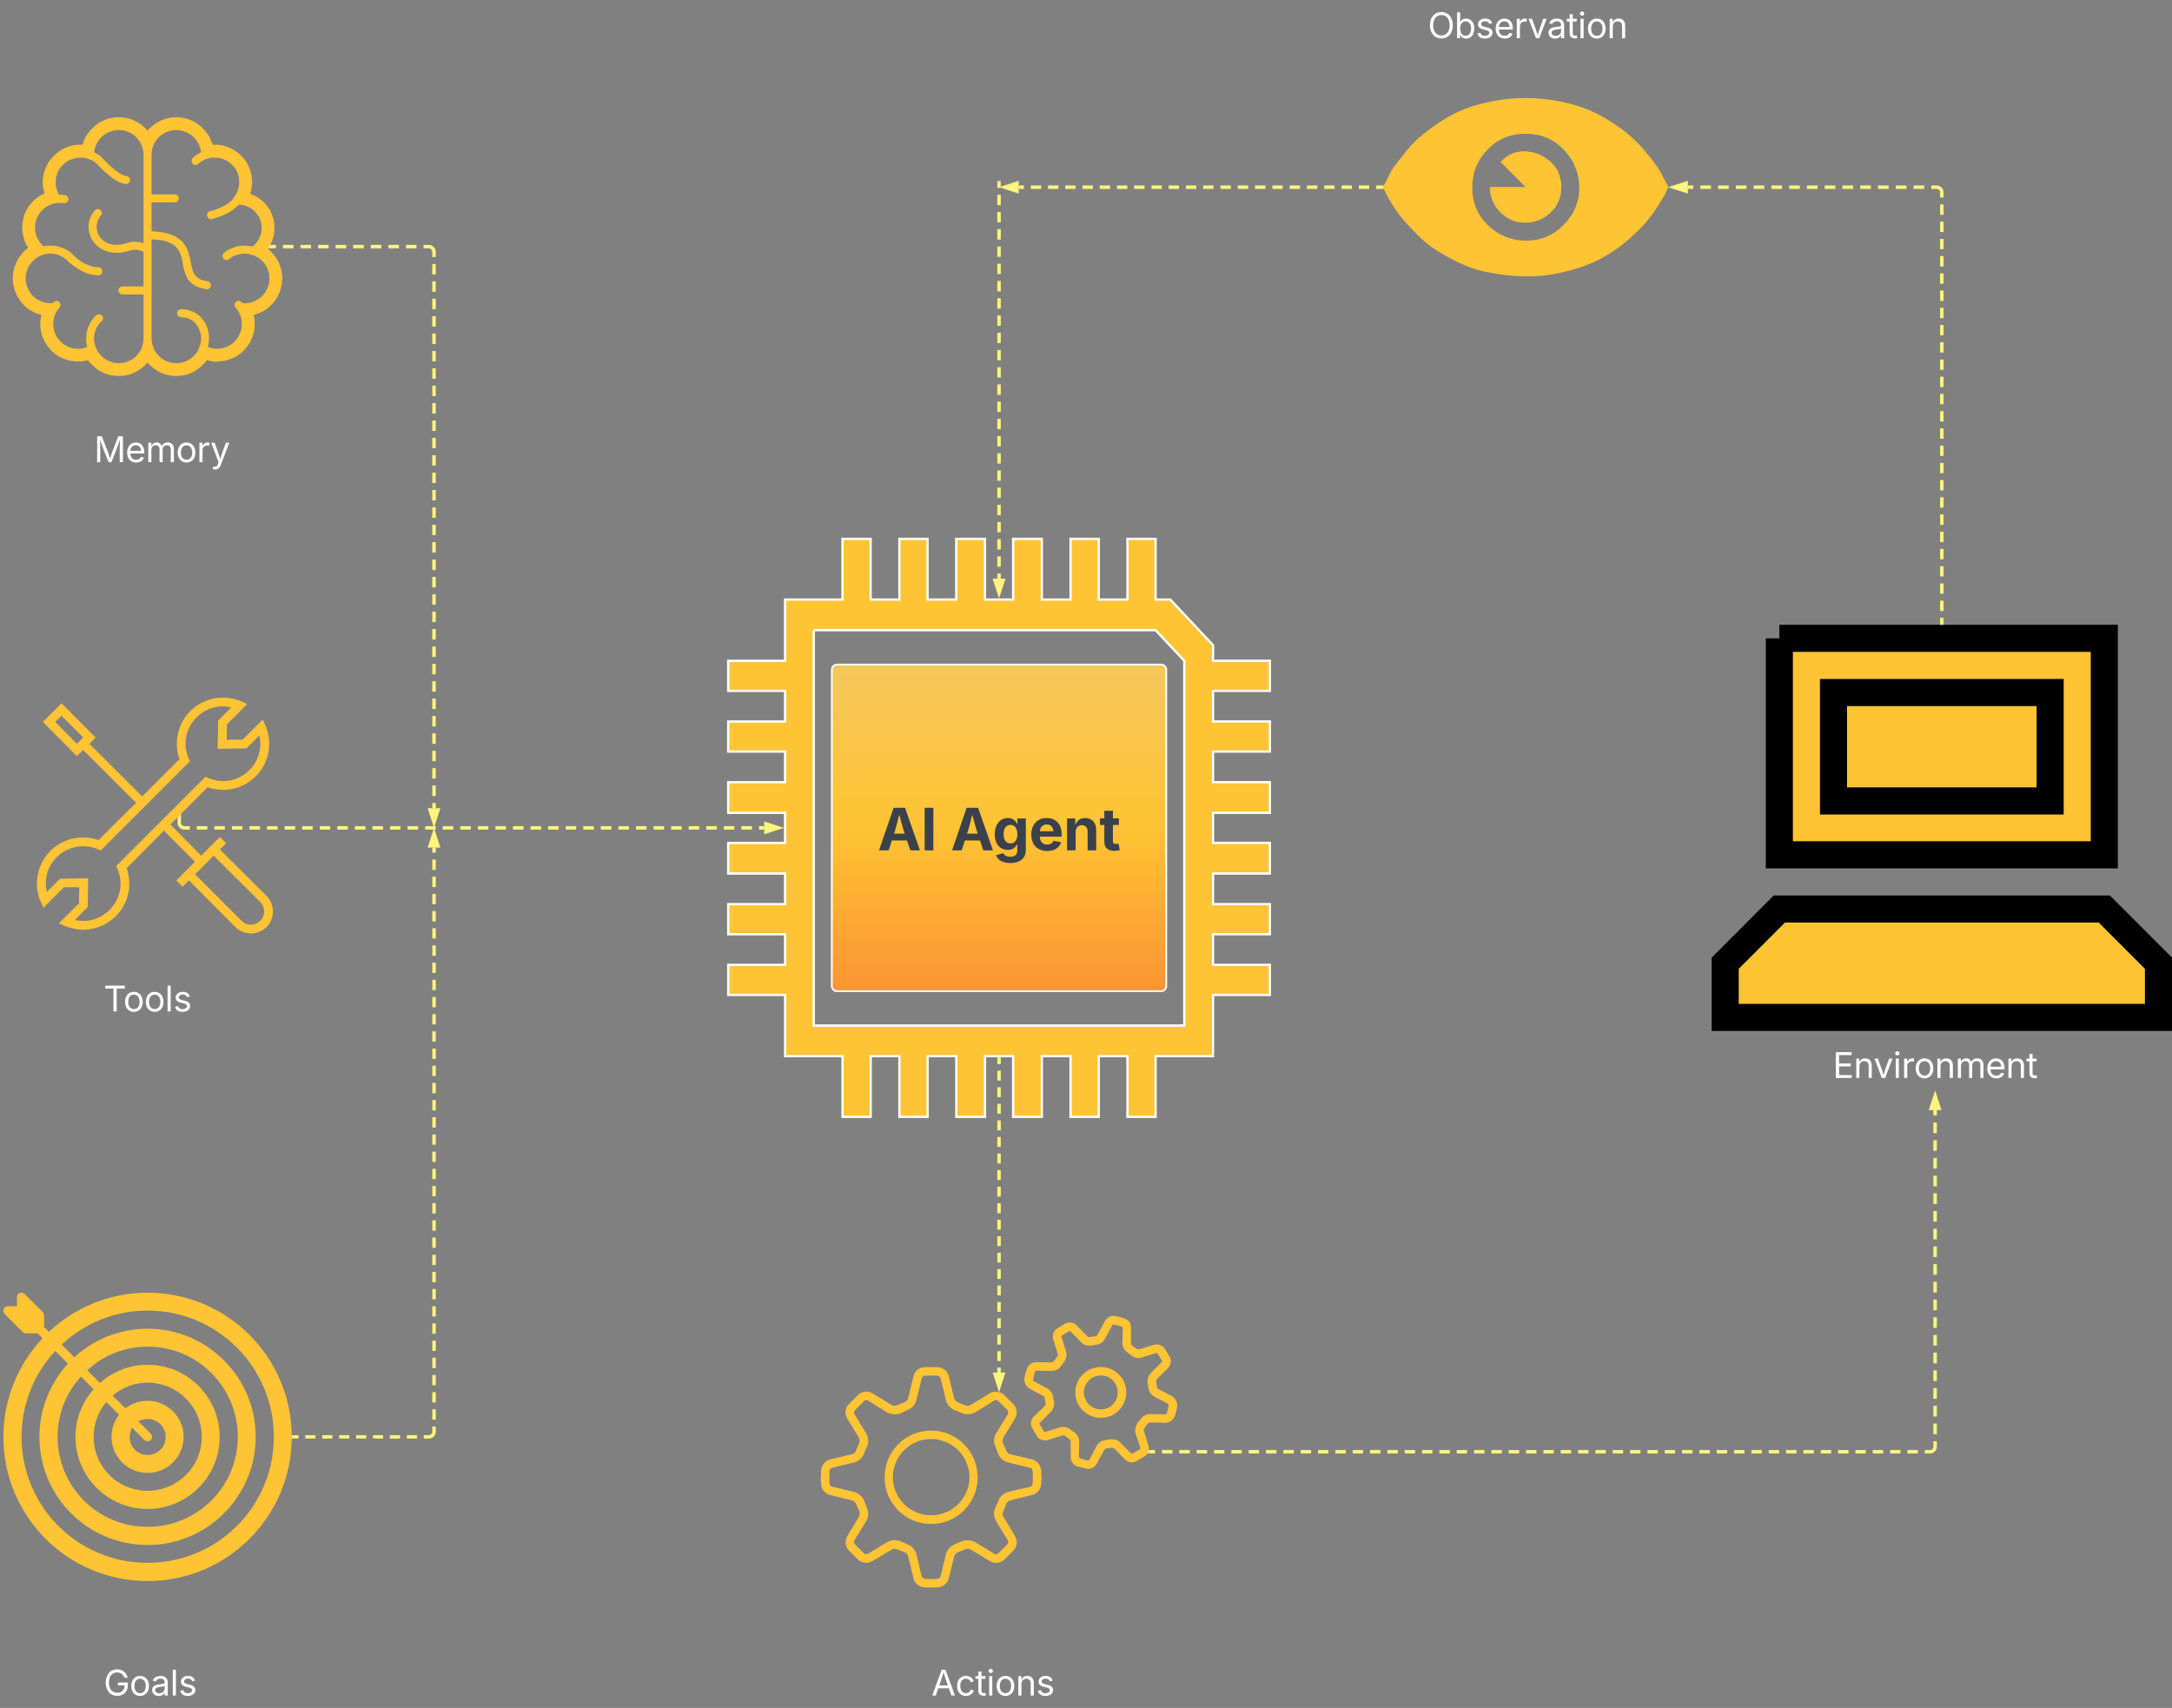 <svg xmlns="http://www.w3.org/2000/svg" xmlns:xlink="http://www.w3.org/1999/xlink" xmlns:lucid="lucid" width="2506.47" height="1971.05"><rect width="100%" height="100%" fill="#808080" stroke="none"/><g transform="translate(515.15 301.462)" lucid:page-tab-id="_ZDKdaaS5Cik"><path d="M637.74 366.38v-5.95m0-7.94v-11.9m0-7.94v-11.9m0-7.93v-11.9m0-7.93v-11.9m0-7.94v-11.9m0-7.93v-11.9m0-7.93v-11.9m0-7.93v-11.9m0-7.93v-11.9m0-7.94v-11.9m0-7.93v-11.92m0-7.96v-11.96m0-7.96v-11.94m0-7.97V82.53m0-7.97V62.63m0-7.96V42.7m0-7.95V22.8m0-7.96V2.9m0-7.97V-17m0-7.97v-11.95m0-7.96v-11.95m0-7.96v-11.93m0-7.97v-5.97" stroke="#fff47c" stroke-width="4" fill="none"/><path d="M637.74 382.64l-4.63-14.26h9.27z" stroke="#fff47c" stroke-width="4" fill="#fff47c"/><path d="M637.74-90.62v-2.05M366.76 653.92h-6.08m-8.1 0H340.4m-8.1 0h-12.17m-8.1 0h-12.18m-8.1 0h-12.17m-8.1 0H259.3m-8.1 0h-12.17m-8.1 0h-12.17m-8.1 0h-12.18m-8.1 0H178.2m-8.1 0h-12.16m-8.12 0h-12.16m-8.1 0h-12.17m-8.12 0H97.1m-8.1 0H76.84m-8.1 0H56.56m-8.12 0H36.3m-8.12 0H16.02m-8.1 0H-4.27m-8.1 0h-12.17m-8.1 0h-12.18m-8.12 0h-12.16m-8.1 0h-12.17m-8.1 0h-12.18m-8.1 0h-12.17m-8.1 0h-12.18m-8.1 0h-12.17m-8.1 0h-12.17m-8.1 0H-207m-8.1 0h-12.17m-8.1 0h-12.18m-8.1 0h-12.17m-8.1 0h-12.18m-8.1 0h-6.1a6 6 0 0 1-6-6v-6.23" stroke="#fff47c" stroke-width="4" fill="none"/><path d="M383.02 653.92l-14.26 4.64v-9.27z" stroke="#fff47c" stroke-width="4" fill="#fff47c"/><path d="M-306.3 641.74h-3.96v-.08l3.95-3.94z" stroke="#fff47c" stroke-width=".05" fill="#fff47c"/><path d="M457.08 320.4v70.03H390.8v70.7h-65.63v34.7h65.64v35.35h-65.63v34.7h65.64v35.35h-65.63v35.35h65.64v34.7h-65.63v35.34h65.64v35.36h-65.63v34.7h65.64V812h-65.63v34.7h65.64v70.7h66.28v70.04h32.5v-70.04h33.14v70.04h32.5v-70.04h33.13v70.04h33.14v-70.04H654v70.04h33.13v-70.04h33.13v70.04h32.5v-70.04h33.14v70.04h32.5v-70.04h66.27v-70.7h65.64V812h-65.63v-35.35h65.64v-34.7h-65.63v-35.35h65.64v-35.35h-65.63v-34.7h65.64v-35.35h-65.63v-35.35h65.64v-34.7h-65.63v-35.34h65.64v-34.7h-65.63v-18l-49.4-52.7H818.4V320.4h-32.5v70.03h-33.13V320.4h-32.5v70.03h-33.14V320.4H654v70.03h-32.5V320.4h-33.15v70.03h-33.13V320.4h-32.5v70.03h-33.14V320.4h-32.5zm-33.14 105.38H818.4l33.14 35.36v420.92h-427.6V425.78z" stroke="#fff" stroke-width="2.63" fill="#ffc433"/><path d="M444.78 471.43a6 6 0 0 1 6-6H824.7a6 6 0 0 1 6 6v365a6 6 0 0 1-6 6H450.78a6 6 0 0 1-6-6z" stroke="#fff" stroke-width="2" fill="url(#a)"/><use xlink:href="#b" transform="matrix(1,0,0,1,456.784,477.429) translate(40.863 202.474)"/><use xlink:href="#c" transform="matrix(1,0,0,1,456.784,477.429) translate(125.141 202.474)"/><path d="M-400.6 827.74a6 6 0 0 1 6-6h99.47a6 6 0 0 1 6 6v46.4a6 6 0 0 1-6 6h-99.48a6 6 0 0 1-6-6z" fill="none"/><use xlink:href="#d" transform="matrix(1,0,0,1,-395.608,826.739) translate(0 39.051)"/><path d="M-207.56 732.5l-53.9-53.62 7.35-7.34-7.36-7.08-21.5 21.5-35.67-35.93 43-43c5.73 1.9 11.72 3 17.98 3 14.15 0 27.5-5.45 37.56-15.52 15.53-15.5 19.9-38.64 11.18-58.8l-3-6.8-23.14 23.14-18.5.28.26-17.7 23.4-23.68-6.8-3c-6.8-2.98-13.88-4.34-21.23-4.34-14.15 0-27.5 5.44-37.56 15.5-14.7 14.7-19.32 36.2-12.5 55.54l-43.03 43-60.98-60.7 7.07-7.34-39.2-39.47-21.5 21.5 39.2 39.47 7.35-7.08L-358.1 625l-43.3 43c-5.7-1.9-11.7-3-17.96-3-14.15 0-27.5 5.45-37.56 15.52-15.52 15.5-19.88 38.65-11.16 58.8l3 6.8 23.67-23.68h17.7l-.28 18.5-23.14 23.14 6.8 3c6.8 2.72 13.9 4.35 21.24 4.35 14.15 0 27.5-5.72 37.56-15.5 14.7-14.7 19.33-36.22 12.53-55.54l43.02-43.3 35.93 35.94-21.5 21.5 7.07 7.35 7.35-7.36 53.63 53.9c4.9 4.62 11.16 7.34 17.97 7.34 6.8 0 13.07-2.72 17.97-7.35 9.8-10.07 9.8-26.13 0-35.92zm-243.92-200.87l7.35-7.08 25.05 25.05-7.35 7.35-25.05-25.32zm71.87 169.58c7.07 16.34 3.53 34.84-9 47.37-8.16 8.16-19.05 12.8-30.48 12.8-3.27 0-6.54-.56-9.8-1.1l14.97-14.97.53-33.2-32.4.54-15.24 15.24c-3.55-14.43.54-29.4 11.43-40.28 8.16-7.9 18.78-12.52 30.5-12.52 5.7 0 11.7 1.08 17.14 3.53l3 1.37 102.9-102.88-1.37-3.28c-7.08-16.33-3.54-34.84 9-47.36 8.15-8.17 19.04-12.8 30.47-12.8 3.27 0 6.54.55 9.8 1.1l-15.24 15.5-.54 32.4 33.2-.54 14.97-14.97c3.27 14.42-.82 29.4-11.7 40.28-7.9 7.9-18.8 12.52-30.22 12.52-6 0-11.7-1.36-17.15-3.54l-3.27-1.35-102.9 102.9 1.36 3.25zm164.96 59.9c-3 2.98-6.8 4.6-10.9 4.6-4.07 0-7.9-1.62-10.88-4.6l-53.63-53.63 21.5-21.5 53.9 53.6c5.73 6 5.73 15.8 0 21.52z" stroke="#000" stroke-opacity="0" stroke-width="17.47" fill="#ffc433"/><path d="M-189.4 19.87c0-8.36-2.48-16.12-6.53-23-2.8-4.17-6.22-8.05-10.26-11.33 4.05-5.37 6.54-11.64 7.47-18.8.3-1.8.3-3.6.3-5.08.02-10.45-3.72-20.3-10.25-27.46-4.66-5.37-10.88-9.55-17.72-11.94 1.24-4.48 2.18-9.25 2.18-14.03 0-5.07-.94-9.85-2.8-14.63-1.56-4.77-4.35-9.55-8.1-13.43-4.03-4.77-9.3-8.36-14.9-11.04-5.3-2.4-11.2-3.58-17.1-3.58h-.32H-269.94c-1.87-7.17-5.9-13.73-11.2-18.8-3.73-4.2-8.4-7.17-13.68-9.56-4.98-2.1-10.58-3.3-16.5-3.3h-.3-.3c-5.92 0-11.52 1.2-16.5 3.3-5.28 2.38-9.94 5.36-13.98 9.54-.94.9-1.56 1.8-2.5 2.7-.92-.9-1.55-1.8-2.48-2.7-4.04-4.18-8.7-7.16-14-9.55-4.97-2.1-10.56-3.3-16.47-3.3h-.3-.32c-5.9 0-11.5 1.2-16.48 3.3-5.3 2.38-9.95 5.36-13.7 9.54-5.27 5.08-9.3 11.64-11.18 18.8h-2.5-.3c-5.9 0-11.82 1.2-17.1 3.6-5.6 2.68-10.9 6.26-14.94 11.03-3.73 3.88-6.53 8.66-8.4 13.73-1.86 4.78-2.8 9.85-2.8 14.93v.3c0 4.18.94 8.35 2.2 12.53-5.3 2.4-9.96 5.38-13.7 9.56-3.73 3.88-6.84 8.35-9 13.43-1.88 5.07-3.12 10.74-3.12 16.4v1.8c.3 5.68 1.55 11.05 3.73 16.12.93 2.1 2.18 3.88 3.1 5.68-4.34 3.28-8.4 7.46-11.18 12.23-4.06 6.87-6.54 14.63-6.54 23 0 5.96 1.24 11.63 3.42 16.7 2.17 5.38 5.28 9.85 9.32 14.03 3.74 3.9 8.4 6.88 13.7 9.27 2.16.9 4.34 1.5 6.52 2.1-.63 3.27-1.25 6.85-1.25 10.43 0 5.97 1.25 11.94 3.73 17.6 2.5 5.4 6.22 10.46 10.9 14.94 4.03 3.58 8.7 6.27 13.67 8.06 4.66 1.8 9.95 2.68 14.92 2.68 0 .3 0 .3.3.3v-.3c4.05 0 7.78-.3 11.82-1.5 1.24 2.1 2.8 3.9 4.66 5.38 3.74 4.18 8.4 7.17 13.7 9.56 4.96 2.1 10.56 3.28 16.47 3.28h.62c5.9 0 11.5-1.2 16.48-3.28 5.3-2.4 9.95-5.38 14-9.56.93-.9 1.55-1.8 2.48-2.68.93.9 1.55 1.8 2.5 2.68 4.03 4.18 8.7 7.17 13.98 9.56 4.98 2.1 10.58 3.28 16.18 3.28h.62c5.9 0 11.82-1.2 16.8-3.28 5.28-2.4 9.94-5.38 13.67-9.56 1.87-1.5 3.42-3.28 4.67-5.37 4.04 1.2 8.08 1.78 11.8 1.78h.32v-.3c4.98 0 10.27-.9 14.93-2.68 4.97-1.8 9.63-4.48 13.67-8.06 4.67-4.48 8.4-9.55 10.88-14.93 2.5-5.66 3.74-11.33 3.74-17.3v-.3c0-3.58-.64-6.86-1.26-10.45 2.18-.6 4.36-1.2 6.53-2.1 5.3-2.37 9.95-5.36 13.68-9.24 4.05-4.17 7.16-8.64 9.33-14.02 2.18-5.07 3.42-10.74 3.42-16.7zm-160.14-40.6c-3.1-1.2-6.52-1.8-9.94-1.8-3.12 0-6.22.6-9.02 1.5h-.3c-4.06 1.5-8.1 2.1-11.83 2.1-6.84 0-12.44-2.1-16.8-6.27-4.03-3.9-6.2-8.96-6.2-14.33 0-4.78 1.55-9.26 4.97-13.14 1.55-2.1 1.24-4.77-.63-6.56-.92-.6-1.85-.9-2.78-.9-1.56 0-2.8.6-3.74 1.5-4.66 5.66-7.15 12.23-7.15 19.1 0 7.76 3.42 15.52 9.02 20.9 5.9 5.96 14.3 8.95 23.32 8.95 4.67 0 9.95-.9 14.93-2.4 1.86-.9 4.04-1.2 6.2-1.2 3.44 0 6.86.9 9.96 2.4v40h-24.25c-2.8 0-4.65 2.1-4.65 4.48 0 2.68 1.86 4.77 4.66 4.77h24.26v50.75c0 3.58-.62 7.46-2.17 10.74v.3c-.94 2.4-2.5 4.78-4.37 7.17l-.93.9c0 .3-.3.6-.62.9h-.3v.3c-.32.28-.63.58-.94.88-.3 0-.3.3-.63.3 0 .3-.3.3-.3.6-.3 0-.62.3-.93.6 0 0-.3 0-.3.3-1.88 1.2-3.74 2.4-5.92 3.3-.93.28-1.86.58-2.5.88-.6.3-.92.3-1.23.3 0 0-.3 0-.3.3h-.94c-.3 0-.3.3-.3.3H-373.8c-.3.3-.6.3-.6.3h-.94-1.25c-.6 0-.92.3-1.23.3h-.3-.32c-.3 0-.63-.3-.94-.3h-.92-1.24c-.3 0-.62 0-.94-.3h-1.24c-.3 0-.3-.3-.62-.3h-.93v-.3c-.62 0-.93 0-1.24-.3l-2.8-.9c-1.86-.9-4.04-2.08-5.9-3.28 0-.3 0-.3-.3-.3 0-.3-.33-.6-.64-.6-.3-.3-.62-.3-.62-.6-.3 0-.3-.3-.62-.3-.3-.3-.62-.6-.93-1.18-.3-.3-.94-.9-1.25-1.5-.3 0-.3 0-.3-.3-1.56-1.5-2.8-3.58-3.74-5.37v-.3c-1.87-3.88-3.1-8.06-3.1-12.53 0-3.58.92-7.17 2.17-10.45 1.55-3.88 3.73-6.86 6.53-9.25.93-.9 1.55-1.8 1.86-3 0-1.48-.3-2.67-1.24-3.57-.93-.9-2.18-1.5-3.42-1.5-1.25 0-2.18.3-3.1.9-3.74 3.3-6.85 7.76-9.03 12.84-1.86 4.47-2.8 9.24-2.8 14.02 0 3.28.3 6.56 1.25 9.85-.63.3-.94.3-1.56.6h-.3c-.32.3-.63.3-.94.3-.3.3-.62.3-.62.3-.3 0-.63 0-.94.3h-.62c-.3 0-.3 0-.62.3h-.93-.63c-.3 0-.3 0-.62.3h-.93-1.87c-7.15 0-14-2.7-18.96-7.18-6.22-5.38-9.64-13.14-9.64-21.5v-1.2c0-2.38.62-4.77 1.24-7.16v-.3-.3c.3-.3.3-.6.62-1.2 0-.3.3-.88.63-1.48.3-.6.3-.9.6-1.5 1.25-2.08 2.5-4.17 4.05-5.66 1.56-2.1 1.56-5.08-.3-6.57-.94-.9-1.88-1.2-3.12-1.2-1.24 0-2.5.6-3.42 1.5l-.92.9c-.3 0-.63 0-.94.3h-3.41c-.32-.3-.94-.3-1.25-.3h-1.56v-.3h-1.24-.3c-.32-.3-.63-.3-1.25-.3-1.25-.6-2.5-.9-3.74-1.5-2.18-.9-4.36-2.1-6.22-3.28v-.3c-.3-.3-.63-.3-.94-.6l-.62-.6-.3-.3c-.32-.3-.94-.6-1.25-.88-.3-.3-.63-.9-.94-1.2v-.3c-.3 0-.62-.3-.93-.6 0-.3-.3-.6-.3-.9-.32 0-.32 0-.32-.3-.3-.3-.62-.6-.93-.88v-.3c-.94-1.5-1.87-3-2.5-4.8-.6-1.18-.93-2.38-1.55-3.87v-1.2c-.3 0-.3-.3-.3-.3v-.9-.58c-.32-.3-.32-.6-.32-.9v-.3-1.2-.3c0-.6-.3-.9-.3-1.48 0-.6.3-1.5.3-2.1v-1.2V16c.3-.6.3-1.2.3-1.8v-.3c.32-.6.32-1.2.63-1.8.32-.6.32-1.2.64-1.78v-.3c.3-.6.3-.9.62-1.5v-.3c.3-.6.62-.9.93-1.5v-.3l.92-1.78c.3-.3.63-.9 1.25-1.5 1.86-2.38 4.04-4.76 6.53-6.55 0-.02 0-.02.3-.02v-.3c1.25-.6 2.2-1.2 3.12-1.78.62-.3.93-.6 1.24-.6.3 0 .3-.3.62-.3 3.42-1.5 7.47-2.4 11.2-2.4 6.53 0 12.75 2.1 17.72 6.28 1.25 1.2 4.98 5.07 10.57 8.95 4.05 2.7 7.78 5.08 11.82 6.57 5.28 2.1 10.25 3.3 15.54 3.3 2.48 0 4.35-2.1 4.35-4.8 0-2.38-1.88-4.47-4.36-4.47-4.05 0-8.1-.9-12.13-2.68-5.6-2.1-10.56-5.68-13.67-8.36-1.87-1.5-3.1-2.7-4.04-3.6-.64-.6-.95-.9-.95-1.2l-.3-.3-.32-.3c0 .02 0 .02-.3.02v-.3c-6.85-5.38-15.25-8.36-23.95-8.36-2.5 0-4.98.3-7.78.9-.62-.6-.93-1.2-1.55-1.5-.3-.3-.3-.6-.62-.6 0-.3-.3-.6-.3-.6l-.64-.6-.94-.88v-.3c-.3-.3-.62-.6-.62-.9l-.3-.3c-.32-.3-.32-.6-.63-.9v-.3c-.3-.3-.62-.6-.62-1.18-.3-.3-.62-.9-.62-1.2h-.3c-1.25-2.7-1.87-5.37-2.5-8.36v-1.2-.3-1.18-.3c0-.3-.3-.6-.3-1.2 0-.3.3-.9.3-1.2v-.6-.88-.6-.9c.32 0 .32-.3.32-.3v-.9c0-.3 0-.3.3-.6v-.88-.3c.32-.3.32-.6.32-.9l.3-.3c0-.3 0-.6.32-1.2 0-.3.3-.88.3-1.18.32-.9.94-1.5 1.25-2.4.3-.3.3-.9.63-1.18.3-.6.62-.9.62-1.2.3 0 .3 0 .3-.3.32-.3.32-.6.63-.9l.3-.3c.32-.3.32-.3.32-.6l.94-.88v-.3l.94-.9c.62-.3.93-.9 1.24-1.2.3-.3.3-.3.62-.3.94-.88 1.87-1.78 2.8-2.38h.3c.95-.9 2.2-1.5 3.43-2.1 1.87-.88 4.05-1.48 5.9-2.07 1.88-.3 3.74-.6 5.3-.6h1.24c1.25 0 2.8 0 4.36.3h.62c2.17 0 4.04-1.78 4.66-3.87.32-2.7-1.54-4.78-4.03-5.38-1.87-.3-3.73-.3-5.6-.3h-1.24c0-.3-.3-.9-.3-1.2-.32-.3-.63-.6-.63-1.18-.32 0-.32-.3-.32-.3-.3-.6-.3-.9-.62-1.2v-.6c-.3-.3-.3-.9-.62-1.2v-.3c0-.58-.3-.88-.3-1.48 0 0 0-.3-.32-.3 0-.6 0-.9-.3-1.5v-.6-.9c-.32-.6-.32-.9-.32-1.2v-.58-2.1c0-6.56 2.17-12.83 6.2-17.9.33 0 .33 0 .33-.3.3 0 .3-.3.62-.6l.62-.6c0-.3.3-.3.62-.6 5.28-5.36 12.43-8.35 20.2-8.35h3.43c.63.3.94.3 1.56.3.62 0 .93.3 1.55.3 4.67 1.2 8.7 3.28 12.13 6.27 1.24 1.2 5.3 5.97 10.88 10.74 3.74 3.3 7.15 5.97 10.58 8.06 1.86 1.2 4.04 2.4 5.6 3 2.17.88 4.35 1.48 6.2 1.78h.63c2.18 0 4.36-1.8 4.67-4.18 0-1.2-.3-2.4-1.25-3.28-.62-.9-1.86-1.5-3.1-1.8-.94 0-2.18-.3-3.43-.9-2.48-.9-4.97-2.68-8.08-4.77-4.35-3.3-8.4-7.17-11.2-9.86-1.24-1.5-2.48-2.68-3.42-3.58-.3-.3-.62-.9-.93-.9l-.3-.3-1.24 1.2 1.24-1.5-.3-.3c-2.8-2.68-5.92-4.47-9.34-6.26 0-2.4.62-4.77 1.56-7.16v-.3c.3-.3.3-.6.3-.9.32 0 .32-.3.32-.3 0-.3.3-.6.3-.9 0 0 0-.3.32-.3 0-.3 0-.6.3-.6 0-.28 0-.28.32-.58 0-.3 0-.3.3-.6 0-.3 0-.3.32-.6 0 0 0-.3.3-.3.02-.3.33-.6.33-.6 0-.3.3-.3.3-.6s.32-.3.32-.6c.3 0 .3-.28.3-.28.32-.3.32-.6.63-.9h.3c0-.3.32-.6.63-.9l.95-.9c.3-.6.62-.9.93-1.2.3.02.3.02.3-.28.32 0 .63-.3.94-.6.3 0 .3-.3.63-.6 0 0 .3 0 .3-.3.32 0 .63-.3 1.25-.6 1.55-1.2 3.1-2.08 4.66-2.68l2.8-.9c.3-.3.62-.3.94-.3.3 0 .3 0 .3-.3h.94c.3 0 .3-.3.62-.3h1.25c.32-.3.63-.3.94-.3h2.17c.32 0 .64-.3 1.26-.3h.3c.32 0 .94.3 1.25.3h2.19s.3 0 .6.3H-372.22s0 .3.3.3h.94c0 .3.32.3.32.3.3 0 .62 0 .93.3h.3c.95.3 1.57.6 2.5.9 1.56.6 3.42 1.5 4.98 2.7.3.28.62.58.93.58l.3.3c.32.3.63.6.94.6 0 .3.3.6.63.6 0 .3.3.3.3.3.32.3.63.6.94 1.2.3.3.62.6.93.88.3 0 .3.3.62.3 0 .3.3.6.3.6 1.88 2.4 3.44 4.78 4.37 7.16v.3c1.54 3.3 2.16 7.17 2.16 10.75v102.07zm145.22 42.1v1.78c0 .3 0 .6-.3.9v1.5s0 .3-.32.3v1.18c-.63 1.5-.94 2.7-1.56 3.88-.93 2.1-1.87 4.2-3.42 5.98v.3c-.3.3-.62.6-.62.9-.3 0-.62.3-.62.6-.3 0-.3.3-.3.3-.33.3-.64.9-.95 1.2v-.02h-.32l-.93.9-.3.3-.63.6c-.3.3-.63.3-.94.6v.3c-.62.3-.93.3-1.24.6-1.56 1.18-3.1 2.08-4.98 2.67-1.24.6-2.48.9-3.73 1.5-.62 0-.93 0-1.24.3h-1.57v.3h-1.24-.32c-.3 0-.93 0-1.24.3h-2.8c-.3 0-.63 0-.94-.3h-.62l-.93-.9c-.93-.9-2.18-1.5-3.42-1.5-1.24 0-2.18.3-3.1 1.2-1.88 1.5-1.88 4.48-.32 6.57 1.56 1.5 2.8 3.58 4.05 5.67.3.6.3.9.62 1.5.3.6.63 1.18.63 1.48 0 .3.3.3.3.3 0 .3 0 .9.32 1.2.93 2.68 1.24 5.67 1.24 8.65 0 7.76-3.1 14.93-8.4 20.3-.3.3-.62.9-1.24 1.2l-.93.9c-5 3.87-11.52 6.26-18.05 6.26h-2.78c-.32-.3-.32-.3-.63-.3h-1.54c0-.3-.3-.3-.62-.3h-.63c-.3-.3-.62-.3-.93-.3 0 0-.3 0-.62-.3-.3 0-.62 0-.93-.3h-.3c-.64-.3-.95-.3-1.57-.6.93-3.27 1.25-6.56 1.25-9.84 0-3.88-.63-7.76-1.56-11.34-2.18-6.27-5.6-11.65-10.26-15.53-2.8-2.1-5.9-3.88-9-5.07-3.43-1.2-7.16-1.8-11.2-1.8-2.8 0-4.67 2.1-4.67 4.48 0 2.7 1.87 4.78 4.67 4.78 3.73 0 7.15.6 10.26 2.4 4.04 1.78 7.15 5.06 9.64 9.54 1.86 3.88 3.1 8.36 3.1 12.54 0 4.47-1.24 8.65-3.1 12.53v.3c-.94 1.8-2.18 3.88-3.73 5.67h-.3c-.32.6-.95 1.2-1.26 1.5 0 .3 0 .3-.3.3-.3.3-.3.6-.62.9-.3 0-.3.3-.62.3-.3.3-.3.3-.63.6-.3 0-.62.28-.62.58-.3 0-.3 0-.3.3-1.86 1.2-4.04 2.4-5.9 3.3-.94.28-1.87.58-2.8.88-.3.3-.63.3-1.25.3v.3h-1.24s0 .3-.3.3h-.94-.3c-.32.3-.63.3-.94.3H-310.36c-.3 0-.62.3-1.24.3h-.3c-.32 0-.94-.3-1.25-.3h-2.18s-.3 0-.62-.3h-1.56s0-.3-.32-.3h-.93c0-.3-.3-.3-.3-.3-.32 0-.63 0-1.26-.3-.94-.3-1.56-.6-2.5-.9-2.17-.9-4.04-2.08-5.9-3.28 0-.3-.3-.3-.3-.3-.32-.3-.63-.6-.94-.6 0-.3-.32-.3-.63-.6l-.3-.3c-.32-.3-.63-.6-.94-1.18l-.94-.9c-.3-.3-.63-.3-.63-.6s-.3-.3-.3-.3c-1.87-2.38-3.43-4.77-4.36-7.16v-.3c-1.56-3.28-2.18-7.16-2.18-10.74V-25.2c5.9 0 10.88.9 15.23 1.8 4.04 1.18 7.46 2.67 10.26 4.46 1.86 1.5 3.4 3 4.97 5.08 1.86 2.68 3.42 6.27 4.66 11.34.3 1.8.62 3.58.93 5.37.3 1.5.63 3.3.94 5.08.93 3.28 1.55 5.67 2.48 7.76.94 2.38 1.87 4.17 3.1 5.96 2.2 2.68 5 5.07 8.1 6.86 3.73 1.8 7.77 3 12.75 3.88h.62c2.17 0 4.04-1.8 4.35-4.17.3-1.2 0-2.4-.93-3.3-.62-.88-1.56-1.78-2.8-1.78-4.66-.6-8.08-1.8-10.57-3.28-1.87-1.5-3.42-3-4.67-4.78-.93-1.8-1.86-3.6-2.48-5.98-.63-2.4-1.25-5.07-1.87-8.06-.3-1.5-.62-3.28-.93-5.07-.62-3-1.87-7.18-3.73-11.06-1.56-2.98-3.42-5.67-5.6-8.06-3.73-3.58-8.7-6.56-14.93-8.35-5.6-1.8-12.13-2.7-19.9-3v-33.42h26.74c2.48 0 4.66-2.08 4.66-4.47 0-2.68-2.18-4.77-4.66-4.77h-26.75v-45.67c0-3.6.62-7.47 2.17-10.76v-.3c.93-2.38 2.5-4.77 4.35-7.16l.3-.3.64-.6c0-.3.3-.6.62-.9h.3c.32-.6.63-.9.94-1.2 0 .02.3.02.3-.28.32 0 .63-.3.63-.6.32 0 .63-.3.94-.6l.3-.3c.3 0 .62-.3.93-.6 1.56-1.2 3.42-2.08 4.98-2.68.94-.3 1.56-.6 2.5-.9h.3c.32-.3.63-.3.94-.3 0 0 .3 0 .3-.3h.94c.3 0 .3-.3.3-.3H-315.94c.3-.3.62-.3.62-.3h2.18c.3 0 .93-.3 1.24-.3h.6c.32 0 .63.3.94.3h2.18c.3 0 .62 0 .93.3h1.25c.3 0 .3.3.62.3h.93c0 .3 0 .3.3.3.32 0 .63 0 .95.3l2.8.9c1.55.6 3.1 1.5 4.66 2.7.62.28.93.58 1.24.58 0 .3 0 .3.3.3.32.3.32.6.63.6l.63.6c.3.3.3.3.62.3.3.3.62.6.93 1.2l.94.88c.32.3.32.6.63.9h.3c0 .3.32.6.63.9 0 0 0 .3.3.3 0 .3.32.3.32.6s.3.3.3.6c0 0 .32.3.32.6.3 0 .3.28.3.28.32.3.32.3.32.6.32.3.32.3.32.6.3.3.3.3.3.6.32 0 .32.3.32.6.3 0 .3.3.3.3 0 .3.32.6.32.88 0 0 0 .3.3.3 0 .3 0 .6.32.9v.3c.94 2.4 1.56 4.77 1.56 7.16-3.42 1.8-6.53 3.58-9.33 6.27-1.87 1.8-1.87 4.48-.3 6.57.92.9 2.16 1.5 3.4 1.5 1.25 0 2.18-.3 3.12-1.2 3.4-3.3 7.76-5.38 12.42-6.57.94-.3 1.87-.3 3.1-.6h3.43c7.77 0 14.92 3 20.2 8.36.63.3.94.6 1.25 1.2.32.3.63.6.63.9.3.3.62.6.94.88.3.3.3.6.62.9v.3c.3.3.3.6.6.6 0 .3 0 .3.32.3 0 .3 0 .6.3.9 0 0 0 .3.32.3 0 .3 0 .3.3.6 0 .3 0 .3.32.6v.3c.3.3.3.6.3.9 0-.02.33.28.33.28 0 .3 0 .6.3.9v.3c0 .3.3.6.3.9v.3c.32.3.32.6.32.6 0 .3 0 .3.3.6v.58c0 .3 0 .6.32.6v1.8c.3 1.48.3 2.68.3 3.87v2.1c0 .6 0 1.2-.3 1.78v1.8c-.3 0-.3.3-.3.3 0 .6-.32 1.2-.32 1.8v.6c-.3.3-.3.88-.62 1.18 0 .3 0 .3-.3.6 0 .6-.33.9-.33 1.2 0 .3-.3.6-.3.6-.32.6-.32 1.18-.63 1.48 0 .3-.3.3-.3.6-.32.3-.32.9-.63 1.2-.92 1.2-1.55 2.38-2.48 3.58 0 .3 0 .3-.3.3-.63 1.2-1.56 2.38-2.5 3.28-1.86 1.5-4.04 3.28-6.84 4.77-4.04 2.38-8.7 4.17-11.8 5.37-1.57.6-3.12.9-4.06 1.2-.62 0-.93.3-1.24.3h-.3c-2.5.6-4.05 3.27-3.43 5.66.62 2.1 2.5 3.58 4.66 3.58.32 0 .63 0 .94-.3.63 0 4.98-1.18 10.58-3.27 3.42-1.5 6.53-2.98 9.33-4.48 3.42-2.1 6.22-4.18 8.7-6.56.62-.6 1.25-1.5 2.18-2.1h3.11s.32 0 .32.3h.93c4.67.9 9.33 2.98 12.75 5.97.3 0 .3 0 .3.3l.63.6h.3c0 .3.33.3.33.6.3 0 .3.3.3.3l.3.3c.32.28.63.58.63.58.62.6.93 1.2 1.24 1.8.3 0 .3 0 .3.3 0 0 .33.3.33.6.3 0 .3 0 .3.3.32 0 .32.28.32.58.3 0 .3.3.3.3.32.3.32.3.32.6.3.3.3.3.3.6l.32.3c0 .3.3.6.3.6 0 .3 0 .3.32.6 0 0 0 .3.3.6v.28c0 .3.32.6.32.9v.3c.32.3.32.6.32.9.3.3.3.6.3 1.2h.32v1.2c.3.3.3.6.3.9v.28c0 .3.32.6.32.9V-40.42c0 .3 0 .6.3.6v1.48c0 .3 0 .9-.3 1.5v1.78c0 .3 0 .9-.3 1.2v.3c0 .3 0 .6-.32 1.2-.94 4.77-3.42 9.24-6.84 12.83l-.94.9h-.3l-1.87 1.78c-2.8-.9-5.92-1.2-9.03-1.2-8.4 0-16.8 3-23.63 8.37-1.87 1.5-2.18 4.47-.62 6.56.93 1.2 2.17 1.8 3.73 1.8.93 0 1.86-.6 2.8-1.2 4.97-4.18 11.2-6.27 18.03-6.27 2.18 0 4.04.3 6.22.6.93.9 1.87 1.2 2.8 1.2h.62c1.24.3 2.18.9 3.42 1.5.93.6 1.87 1.2 3.1 1.8l.32.3c3.1 2.07 5.6 5.06 7.77 8.04l.94 1.8v.3c.3.6.62.9.93 1.5v.3c.3.58.3.88.62 1.48v.3c.3.6.3 1.2.62 1.8.3.58.3 1.18.63 1.78v.3c0 .6 0 1.2.3 1.8v3.88c.32.58 0 .88 0 1.48z" stroke="#000" stroke-opacity="0" stroke-width=".98" fill="#ffc433"/><path d="M-202.84-16.85h6.08m8.12 0h12.17m8.1 0h12.18m8.12 0h12.17m8.1 0h12.17m8.1 0h12.18m8.12 0h12.17m8.1 0h12.18m8.1 0h12.18m8.1 0h6.1a6 6 0 0 1 6 6v6.02m0 8.03v12.04m0 8.02V35.3m0 8.02v12.04m0 8.03v12.03m0 8.02V95.5m0 8.02v12.03m0 8.03v12.04m0 8.02v12.04m0 8.03v12.04m0 8.03v12.04m0 8.03v12.04m0 8.03v12.03m0 8.03V256m0 8.02v12.04m0 8.03v12.02m0 8.03v12.04m0 8v12.05m0 8.03v12.04m0 8.02v12.04m0 8.02v12.04m0 8.03v12.04m0 8.03v12.04m0 8.03v12.03m0 8.03v12.04m0 8.02v12.04m0 8.03v12.02m0 8.03v12.04m0 8v12.05m0 8.03V577m0 8.04v12.04m0 8.02v12.04m0 8.03v6.02" stroke="#fff47c" stroke-width="4" fill="none"/><path d="M-202.8-14.87h-3.16l2.24-3.95h.93z" stroke="#fff47c" stroke-width=".05" fill="#fff47c"/><path d="M-14.3 647.45l-4.64-14.26h9.27z" stroke="#fff47c" stroke-width="4" fill="#fff47c"/><path d="M-411.65 193.8a6 6 0 0 1 6-6H-251a6 6 0 0 1 6 6v46.4a6 6 0 0 1-6 6h-154.65a6 6 0 0 1-6-6z" fill="none"/><use xlink:href="#e" transform="matrix(1,0,0,1,-406.655,192.792) translate(0 39.051)"/><path d="M-344.87 1190.35c-43.92 0-84.2 17.3-113.8 45.25l-5.66-5.66v-13.64c0-1-.33-1.66-.66-2.33-.32-.33-.32-.66-.66-1l-20.96-20.96c-1-1-2.33-1.65-3.66-1.65-3 0-5.33 2.33-5.33 5.32v10.3h-10.32c-3 0-5.32 2.34-5.32 5 0 1.67.66 3 1.66 4l20.63 20.63.33.33c.33.34.67.34 1 .67.67.33 1.67.66 2.33.66h13.65l5.66 5.66c-27.94 29.62-45.24 69.88-45.24 113.8 0 91.84 74.53 166.38 166.37 166.38s166.37-74.54 166.37-166.38c0-91.84-74.53-166.38-166.37-166.38zm0 311.78c-80.52 0-145.4-64.88-145.4-145.4 0-38.28 14.63-73.2 38.92-99.17l14.64 14.64c-20.3 22.3-32.95 51.9-32.95 84.52 0 68.88 55.9 124.78 124.78 124.78s124.78-55.9 124.78-124.78-55.9-124.78-124.77-124.78c-32.6 0-62.22 12.64-84.52 32.94l-14.63-14.64c25.95-24.3 60.9-39.26 99.16-39.26 80.52 0 145.74 65.2 145.74 145.74 0 80.53-65.22 145.4-145.74 145.4zm-62.22-200.3c-12.97 14.63-20.96 33.93-20.96 54.9 0 45.9 37.27 83.18 83.2 83.18 45.9 0 83.18-37.26 83.18-83.18 0-45.92-37.27-83.2-83.2-83.2-20.95 0-40.25 8-54.9 20.98l-14.64-14.64c18.3-16.97 42.6-27.3 69.55-27.3 57.56 0 104.15 46.6 104.15 104.16 0 57.57-46.6 103.82-104.15 103.82-57.57 0-103.82-46.25-103.82-103.82 0-26.95 10-51.24 26.96-69.54l14.65 14.64zm29.3 29.27c-5.34 7.32-8.66 15.97-8.66 25.62 0 22.96 18.63 41.6 41.6 41.6 22.95 0 41.58-18.64 41.58-41.6s-18.63-41.6-41.6-41.6c-9.64 0-18.3 3.34-25.6 8.66l-14.65-14.64c10.98-9.32 24.95-14.98 40.26-14.98 34.6 0 62.56 27.95 62.56 62.56 0 34.6-27.96 62.23-62.57 62.23-34.6 0-62.22-27.62-62.22-62.23 0-15.3 5.33-29.28 14.65-40.26l14.64 14.64zm29.27 29.28c2 2 5.32 2 7.32 0s2-5.32 0-7.32l-14.32-14.3c3.33-1.67 6.66-2.67 10.65-2.67 11.64 0 20.96 8.98 20.96 20.62 0 11.65-9.33 20.96-20.97 20.96-11.65 0-20.63-9.3-20.63-20.96 0-4 1-7.32 2.66-10.65l14.3 14.3z" stroke="#000" stroke-opacity="0" stroke-width="7.81" fill="#ffc433"/><path d="M-400.6 1617.18a6 6 0 0 1 6-6h105.48a6 6 0 0 1 6 6v46.4a6 6 0 0 1-6 6h-105.5a6 6 0 0 1-6-6z" fill="none"/><use xlink:href="#f" transform="matrix(1,0,0,1,-395.608,1616.179) translate(0 39.051)"/><path d="M-176.5 1356.72h5.86m7.8 0h11.72m7.8 0h11.73m7.82 0h11.7m7.82 0h11.72m7.8 0H-73m7.8 0h11.73m7.8 0h11.73m7.8 0h5.87a6 6 0 0 0 6-6v-5.95m0-7.93v-11.9m0-7.92v-11.9m0-7.93v-11.9m0-7.93v-11.9m0-7.93v-11.9m0-7.92v-11.9m0-7.93V1206m0-7.93v-11.9m0-7.93v-11.9m0-7.92v-11.9m0-7.93v-11.9m0-7.93v-11.9m0-7.93v-11.9m0-7.92v-11.9m0-7.93v-11.9m0-7.94v-11.9m0-7.92v-11.9m0-7.93v-11.88m0-7.93v-11.9m0-7.94v-11.9m0-7.92v-11.9m0-7.93v-11.88m0-7.93v-11.9m0-7.94v-11.9m0-7.92v-11.9m0-7.93v-11.88m0-7.93v-11.9m0-7.94v-11.9m0-7.92v-11.9m0-7.93v-11.88m0-7.93v-11.9m0-7.94v-11.9m0-7.93v-11.9m0-7.92v-5.94" stroke="#fff47c" stroke-width="4" fill="none"/><path d="M-176.45 1358.7h-2.07l.02-1.98-.04-1.97h2.1z" stroke="#fff47c" stroke-width=".05" fill="#fff47c"/><path d="M-14.3 660.4l4.63 14.26h-9.27z" stroke="#fff47c" stroke-width="4" fill="#fff47c"/><path d="M1594.8 904.5a6 6 0 0 1 6-6h234.35a6 6 0 0 1 6 6v46.42a6 6 0 0 1-6 6h-234.36a6 6 0 0 1-6-6z" fill="none"/><use xlink:href="#g" transform="matrix(1,0,0,1,1599.787,903.508) translate(0 39.051)"/><path d="M1538.2 435.17h375V685h-375V435.16zm62.5 62.57h250v125.12h-250V497.74zM1538.2 747.55l-62.5 62.56v62.57h500V810.1l-62.5-62.55h-375z" stroke="#000" stroke-width="31.25" fill="#ffc433"/><path d="M468.3 1430.03c1.64.32 4.1 2.5 4.52 4.4l3.7 8.14c.82 1.57.4 4.7-.4 6.27l-13.58 22.56c-2.88 4.7-2.47 11.6 1.64 15.98l11.52 11.6c4.1 3.45 11.1 4.08 15.63 1.25l22.62-13.47c1.23-.94 4.1-1.25 6.16-.32l8.65 3.45c1.65.62 3.7 2.8 4.12 4.7l6.16 25.38c1.24 5.33 6.17 9.7 11.93 10.34 0 0 3.3.32 8.23.32 5.33 0 8.62-.32 8.62-.32 5.76-.63 10.7-5 11.93-10.34l6.17-25.4c.4-1.87 2.47-4.06 4.52-4.7l8.23-3.44c1.64-.93 4.93-.62 6.17.32l22.62 13.47c2.05 1.26 4.1 1.88 6.58 1.88 3.7.02 6.58-1.24 9.46-3.43l11.5-11.6c3.72-4.07 4.13-10.97 1.25-15.67l-13.58-22.56c-.82-1.26-1.23-4.4 0-6.27l3.3-8.46c.4-1.56 2.88-3.75 4.52-4.07l25.5-6.27c5.34-1.25 9.86-6.26 10.27-11.9 0 0 .4-3.45.4-8.47 0-5.02-.4-8.47-.4-8.47-.4-5.64-4.93-10.65-10.28-12.22l-25.5-5.95c-1.65-.3-4.12-2.5-4.53-4.38l-3.7-8.47c-.83-1.56-.42-4.7.4-6.26l13.58-22.26c2.88-4.7 2.47-11.6-1.65-15.98l-11.5-11.6c-4.13-3.44-11.12-4.38-15.64-1.56l-22.62 13.8c-1.24.93-4.12 1.24-6.17.3l-8.64-3.45c-1.64-.63-3.7-2.83-4.1-4.7l-6.18-25.4c-1.23-5.63-6.17-10.02-11.93-10.34 0 0-3.3-.3-8.63-.3-4.95 0-8.24.3-8.24.3-5.76.32-10.7 4.7-11.93 10.35l-6.16 25.4c-.42 1.87-2.47 4.07-4.53 4.7l-8.23 3.44c-1.63.63-4.92.63-6.15-.3l-22.62-13.8c-4.53-2.82-11.52-2.2-16.04 1.88l-11.53 11.6c-3.7 4.07-4.1 10.96-1.23 15.66l13.57 22.26c.83 1.56 1.24 4.7 0 6.58l-3.28 8.15c-.4 1.88-2.88 4.07-4.52 4.38l-25.5 5.96c-5.35 1.58-9.88 6.6-10.3 12.23 0 0-.4 3.45-.4 8.46 0 5 .4 8.45.4 8.45.43 5.65 4.95 10.66 10.3 11.9l25.5 6.28zm-26.33-26.64v-7.53c.4-1.57 1.65-3.13 3.3-3.45l25.5-6.26c4.93-1.26 9.86-5.64 11.1-10.35l3.3-7.5c2.45-4.7 2.04-11.3-.84-15.68l-13.57-22.25c-.82-1.25-.4-3.45.4-4.07l11.12-11.3c.82-.6 2.88-.93 4.1-.3l22.22 13.8c4.52 2.5 11.5 2.8 15.63.93l7.4-3.45c4.94-1.56 9.46-6.58 10.7-11.6l6.16-25.38c.4-1.25 2.05-2.82 3.28-2.82 0 0 3.3-.3 7.4-.3 4.53 0 7.82.3 7.82.3 1.24 0 2.88 1.57 3.3 2.82l6.16 25.4c1.23 5 5.76 10.02 10.28 11.58l7.82 3.14c4.52 2.2 11.1 1.88 15.63-.63l22.2-13.8c1.23-.63 3.28-.3 4.1.3l11.1 10.98c.83.94.83 3.14.42 4.4l-13.57 22.24c-2.88 4.4-3.3 10.97-.82 15.36l2.88 7.83c1.65 4.72 6.6 9.1 11.52 10.36l25.5 6.26c1.65.32 2.88 1.88 2.88 3.45 0 0 .4 2.82.4 7.52 0 4.38-.4 7.5-.4 7.5 0 1.27-1.23 3.15-2.88 3.46l-25.5 5.96c-4.93 1.25-9.87 5.95-11.1 10.34l-3.3 7.83c-2.46 4.38-2.05 11.28.83 15.66l13.57 22.26c.4.94.4 3.13-.4 4.07l-11.1 10.96c-.42.63-1.25.94-2.48.94-.4 0-1.24-.3-1.65-.63l-22.22-13.47c-4.52-2.5-11.5-2.82-15.62-.94l-7.4 3.13c-4.94 1.87-9.47 6.57-10.7 11.6l-6.17 25.7c-.42 1.24-2.06 2.5-3.3 2.8 0 0-3.3.32-7.8.32-4.13 0-7.42-.3-7.42-.3-1.23-.33-2.88-1.58-3.3-2.83l-6.16-25.7c-1.23-5.03-5.75-9.73-10.28-11.3l-7.8-3.44c-2.07-.94-4.54-1.26-7-1.26-3.3 0-6.17.63-8.64 2.2l-22.2 13.47c-1.24.63-3.7.32-4.12 0l-11.1-11.28c-.83-.95-1.24-3.14-.42-4.08l13.57-22.26c2.88-4.38 3.3-11.28.83-15.35l-2.88-7.83c-1.65-4.7-6.58-9.4-11.93-10.65l-25.1-5.96c-1.63-.3-2.87-2.2-3.28-3.44v-7.53z" stroke="#000" stroke-opacity="0" stroke-width="11.9" fill="#ffc433"/><path d="M559.2 1457.3c30 0 53.86-24.13 53.86-53.9 0-29.78-23.85-53.9-53.87-53.9-29.63 0-53.48 24.12-53.48 53.9 0 29.77 23.86 53.9 53.47 53.9zm0-98.1c24.66 0 44.4 19.75 44.4 44.2 0 24.13-19.74 43.87-44.4 43.87-24.28 0-44.02-19.74-44.02-43.88 0-24.45 19.74-44.2 44-44.2zM701.08 1269.26c-.42.62-1.65 1.56-2.47 1.56l-18.1-.3c-4.5 0-9.03 3.12-10.27 7.2 0 0-.82 2.5-2.06 5.95-.82 3.45-1.23 5.96-1.23 5.96-.4 4.4 2.06 9.1 5.76 11.28l16.04 8.47c.82.32 1.64 1.57 1.64 2.5l1.24 6.28c0 .62-.4 2.2-.83 2.82l-13.17 12.53c-3.3 3.14-4.1 8.78-1.64 12.85l5.75 10.03c2.46 3.45 7.8 5.33 11.92 4.08l18.1-5.64c.82 0 1.64.62 2.47.94l4.93 3.76c.4.3 1.24 1.88 1.24 2.5v18.18c0 4.4 2.88 8.78 7 10.34 0 0 2.47.94 6.17 1.57 3.3.95 5.75 1.26 5.75 1.26 0 .32 1.24.32 1.65.32 3.7 0 7.8-2.5 9.46-5.96l8.64-15.98c.4-.63 1.64-1.57 2.46-1.57l6.58-.94c1.25 0 2.07.32 2.48.63l12.75 13.16c3.3 3.14 8.23 4.08 12.75 1.88l9.87-5.95c3.7-2.5 5.76-7.84 4.1-12.23l-5.33-17.23c0-.64 0-2.2.82-2.83l3.7-5.33c.4-.3 1.65-1.25 2.47-1.25l18.52.3c4.1 0 8.63-3.13 10.28-7.52 0 0 .82-2.2 1.64-5.64.83-3.45 1.24-5.96 1.24-5.96.4-4.4-2.06-9.1-5.76-11.28l-16.04-8.46c-.82-.32-1.65-1.57-1.65-2.5l-.82-6.28c-.4-.63 0-2.2.83-2.82l12.75-12.54c3.3-3.44 4.12-8.77 2.06-12.84l-6.17-10.03c-2.47-3.45-7.8-5.33-11.93-4.08l-17.68 5.33c-1.23 0-2.06-.3-2.47-.63l-5.35-3.76c-.42-.32-1.24-1.9-1.24-2.5v-18.2c.42-4.38-2.87-9.08-6.98-10.33 0 0-2.47-.94-5.76-1.88-3.7-.64-6.17-1.27-6.17-1.27h-1.24c-4.1 0-8.23 2.5-9.87 5.96l-8.65 15.97c-.4.63-1.64 1.57-2.47 1.57l-6.58.94c-.82 0-2.05-.63-2.46-.94L727 1227.9c-2.9-3.15-8.24-4.4-12.76-1.9l-9.87 5.96c-3.7 2.5-5.35 7.52-4.12 11.9l5.35 17.25c0 .95 0 2.52-.82 3.14l-3.7 5.02zm8.22 5.64l3.3-4.4c2.46-3.12 3.7-8.14 2.46-12.2l-5.35-17.25c-.4-.3 0-.94 0-.94l9.06-5.63 1.24.3 12.75 12.86c2.05 2.5 5.75 3.76 9.45 3.76h2.06l5.76-.95c3.7-.3 8.22-3.13 9.87-6.9l8.63-15.98c0-.3.82-.62 1.23-.62 0 0 2.06.3 4.94 1.25 2.87.63 4.93 1.25 4.93 1.25.4.32.82.94.82 1.26l-.4 17.87c0 4.08 2.46 8.78 5.75 10.66l4.52 3.44c2.88 2.5 8.23 3.77 11.93 2.5l17.27-5.32c.4 0 .83.32.83 0l5.75 9.4c0 .32 0 .95-.4.95l-12.76 12.85c-2.88 2.82-4.52 7.83-3.7 11.28l.82 5.64c.42 4.07 3.3 8.46 7 10.34l16.04 8.47s.4.63.4.94c0 .33-.4 2.2-.82 5.03-.82 3.13-1.64 5-1.64 5 0 .33-.82.95-.82.95l-18.5-.3c-4.12 0-8.65 2.5-10.3 5.63l-3.7 4.4c-2.46 3.13-3.28 8.15-2.46 12.22l5.76 17.24c0 .3-.4.94-.4.94l-9.06 5.33h-1.24l-12.75-12.85c-2.05-2.5-5.75-3.76-9.46-3.76h-2.04l-5.35.94c-4.1.3-8.63 3.13-10.27 6.58l-8.64 16.3-.83.62c-.4 0-2.47-.3-5.35-1.25-2.88-.62-4.52-1.25-4.93-1.25 0-.3-.42-.93-.83-1.25l.4-18.18c0-4.07-2.46-8.46-5.75-10.65l-4.52-3.14c-2.06-1.88-5.35-3.13-8.23-3.13-1.23 0-2.47.3-3.7.63l-17.28 5.33c-.42 0-.83-.32-.83 0l-5.76-9.4c0-.32 0-.95.42-.95l12.75-12.84c2.88-2.82 4.53-7.83 3.7-11.28l-.82-5.64c-.4-4.08-3.3-8.46-7-10.34l-16.03-8.46s-.4-.95-.4-1.26c0 0 .4-1.88 1.22-5 .42-2.83 1.24-4.7 1.24-4.7 0-.33.82-.95 1.23-.95l18.1.3c4.12 0 8.65-2.5 10.7-5.63z" stroke="#000" stroke-opacity="0" stroke-width="11.9" fill="#ffc433"/><path d="M755.37 1334.76c16.03 0 29.2-13.16 29.2-29.46 0-16-13.17-29.15-29.2-29.15-16.46 0-29.62 13.16-29.62 29.15 0 16.3 13.16 29.46 29.62 29.46zm0-48.9c10.7 0 19.33 8.78 19.33 19.44 0 10.97-8.64 19.74-19.34 19.74-11.1 0-19.74-8.77-19.74-19.74 0-10.66 8.64-19.43 19.75-19.43z" stroke="#000" stroke-opacity="0" stroke-width="11.9" fill="#ffc433"/><path d="M637.74 920.74v5.73m0 7.65v11.48m0 7.65v11.47m0 7.65v11.48m0 7.65v11.47m0 7.65v11.48m0 7.64v11.48m0 7.65v11.48m0 7.64v11.47m0 7.65v11.47m0 7.64v11.42m0 7.58v11.37m0 7.6v11.36m0 7.57v11.37m0 7.58v11.37m0 7.57v11.37m0 7.57v11.37m0 7.58v11.36m0 7.58v11.37m0 7.58v5.7" stroke="#fff47c" stroke-width="4" fill="none"/><path d="M639.7 920.8h-3.94v-2.06h3.96z" stroke="#fff47c" stroke-width=".05" fill="#fff47c"/><path d="M637.74 1298.76l-4.63-14.27h9.27z" stroke="#fff47c" stroke-width="4" fill="#fff47c"/><path d="M554.64 1617.18a6 6 0 0 1 6-6H700.6a6 6 0 0 1 6 6v46.4a6 6 0 0 1-6 6H560.64a6 6 0 0 1-6-6z" fill="none"/><use xlink:href="#h" transform="matrix(1,0,0,1,559.639,1616.179) translate(0 39.051)"/><path d="M811.78 1373.93h6m8 0h12m8 0h12m8 0h12m8.02 0h12m8 0h12m8 0h12m8 0h12m8 0h12.02m8 0h12m8 0h12m8 0h12m8 0h12m8 0h12.02m8 0h12m8 0h12m8 0h12m8 0h12m8 0h12.02m8 0h12m8 0h12m8 0h12m8 0h12m8.02 0h12m8 0h12m8 0h12m8 0h12m8 0h12m8 0h12.02m8 0h12m8 0h12m8 0h12m8 0h12m8.02 0h12m8 0h12m8 0h12m8 0h12m8 0h12m8.02 0h12m8 0h12m8 0h12m8 0h12m8 0h12m8.02 0h12m8 0h12m8 0h6a6 6 0 0 0 6-6v-6.13m0-8.17v-12.26m0-8.18v-12.27m0-8.17v-12.27m0-8.18v-12.26m0-8.17v-12.28m0-8.17v-12.26m0-8.2v-12.25m0-8.17v-12.26m0-8.18v-12.26m0-8.17v-12.26m0-8.17V1137m0-8.16v-12.27m0-8.17v-12.26m0-8.18v-12.26m0-8.17v-12.26m0-8.18v-12.27m0-8.17v-12.27m0-8.18v-12.26m0-8.18v-6.13" stroke="#fff47c" stroke-width="4" fill="none"/><path d="M811.83 1375.9h-3.08l.76-1.15.94-2.8h1.4z" stroke="#fff47c" stroke-width=".05" fill="#fff47c"/><path d="M1717.97 963.4l4.63 14.25h-9.27z" stroke="#fff47c" stroke-width="4" fill="#fff47c"/><path d="M1080.8-85.64c.33.82.98 2.05 1.64 3.7.66 1.44 2.3 4.73 4.94 9.47 2.63 4.94 5.6 9.46 8.56 13.78 2.96 4.54 7.24 9.7 12.84 15.86 5.6 6.17 11.2 11.93 17.12 17.5 5.92 5.55 13.17 10.9 22.06 16.04 8.88 5.35 17.77 9.88 27 13.8 9.2 4.1 20.07 7.2 32.25 9.25 12.2 2.26 25.03 3.5 38.2 3.7 13.17.2 26-1.02 38.2-3.7 12.17-2.68 23.04-5.76 32.6-9.47 9.53-3.7 18.42-8.23 26.65-13.58 8.23-5.14 15.8-10.7 22.06-16.46 6.26-5.56 12.2-11.32 17.13-16.67 4.94-5.56 9.22-11.1 12.84-16.46 3.62-5.55 6.25-10.08 8.56-13.57 2.3-3.5 3.95-6.6 4.93-9.47l1.65-3.7c-.32-.83-.65-2.06-1.63-3.5-1-1.65-2.64-4.74-4.94-9.26-2.3-4.74-5.27-9.26-8.56-13.8-3.3-4.72-7.57-10.07-12.84-16.25-5.27-6.17-10.87-11.73-17.12-17.08-6.25-5.35-13.5-10.7-22.05-16.05-8.56-5.55-17.45-10.08-27-14-9.54-3.7-20.08-6.78-32.26-9.05-12.2-2.47-24.7-3.7-38.2-3.7-13.5 0-26 1.23-38.2 3.7-12.17 2.27-23.03 5.35-32.58 9.06-9.54 3.9-18.43 8.44-26.66 14-8.23 5.34-15.48 10.7-22.06 16.04-6.6 5.35-12.18 10.9-17.12 17.08-4.94 6.18-9.22 11.53-12.84 16.26-3.62 4.54-6.58 9.06-8.56 13.8-1.98 4.52-3.62 7.82-4.94 9.46zm103.04 0c0-16.88 5.93-31.28 17.78-43.42 11.85-12.15 26.34-18.1 43.78-18.1 17.45 0 31.94 5.95 43.8 18.1 11.84 12.14 17.77 26.54 18.1 43.42.33 16.87-5.93 31.48-18.1 43.83-12.2 12.33-27 18.3-43.8 18.1-16.8-.2-31.6-6.18-43.78-18.1-12.18-11.95-18.1-26.56-17.78-43.84zm20.4 0c0 11.52 3.96 21.2 12.2 29.42 8.22 8.03 17.77 11.94 28.96 11.73 11.2-.2 20.74-4.1 28.97-11.72 8.24-7.82 12.2-17.5 12.2-29.42 0-11.73-3.96-21.4-12.2-29.02-8.23-7.4-17.77-11.52-28.97-12.14-11.2-.62-20.74 3.5-28.97 12.14l28.97 29.02h-41.15z" stroke="#000" stroke-opacity="0" stroke-width="15.63" fill="#ffc433"/><path d="M1725.7 417.55v-5.97m0-7.95V391.7m0-7.95v-11.92m0-7.96v-11.92m0-7.95v-11.93m0-7.95V312.2m0-7.96V292.3m0-7.94v-11.93m0-7.95v-11.93m0-7.95v-11.93m0-7.95V212.8m0-7.96V192.9m0-7.94v-11.93m0-7.95v-11.93m0-7.95v-11.93m0-7.95V113.4m0-7.96V93.5m0-7.94V73.63m0-7.95V53.75m0-7.95V33.88m0-7.96V14m0-7.96V-5.88m0-7.96v-11.92m0-7.96v-11.92m0-7.95v-11.92m0-7.95v-5.97a6 6 0 0 0-6-6h-6.16m-8.2 0h-12.3m-8.2 0h-12.3m-8.2 0h-12.3m-8.2 0h-12.3m-8.2 0h-12.3m-8.2 0h-12.3m-8.2 0h-12.3m-8.22 0h-12.3m-8.2 0h-12.3m-8.2 0h-12.3m-8.2 0h-12.3m-8.2 0h-12.3m-8.2 0H1447m-8.2 0h-6.16" stroke="#fff47c" stroke-width="4" fill="none"/><path d="M1727.67 419.55h-3.95v-2.05h3.95z" stroke="#fff47c" stroke-width=".05" fill="#fff47c"/><path d="M1416.4-85.44l14.26-4.63v9.27z" stroke="#fff47c" stroke-width="4" fill="#fff47c"/><path d="M1078.9-85.44h-6m-7.98 0h-11.98m-7.98 0h-11.98m-8 0h-11.96m-8 0h-11.96m-8 0H973.1m-8 0h-11.97m-7.98 0h-11.98m-7.98 0h-12m-7.97 0h-11.98m-8 0H873.3m-8 0h-11.95m-7.95 0h-11.93m-7.96 0H813.6m-7.95 0H793.7m-7.96 0h-11.92m-7.96 0h-11.93m-7.95 0h-11.93m-7.96 0h-11.94m-7.95 0H694.3m-7.95 0H674.4m-7.96 0h-5.96" stroke="#fff47c" stroke-width="4" fill="none"/><path d="M1080.8-85.64l.7 1.54.28.64h-2.94v-3.95h2.84z" stroke="#fff47c" stroke-width=".05" fill="#fff47c"/><path d="M644.2-85.44l14.28-4.63v9.27z" stroke="#fff47c" stroke-width="4" fill="#fff47c"/><path d="M1127.55-295.46a6 6 0 0 1 6-6h228.34a6 6 0 0 1 6 6v46.4a6 6 0 0 1-6 6h-228.35a6 6 0 0 1-6-6z" fill="none"/><use xlink:href="#i" transform="matrix(1,0,0,1,1132.552,-296.462) translate(0 39.051)"/><defs><linearGradient gradientUnits="userSpaceOnUse" id="a" x1="444.78" y1="465.43" x2="444.78" y2="842.42"><stop offset="0%" stop-color="#f5c75b"/><stop offset="48.91%" stop-color="#ffc433"/><stop offset="100%" stop-color="#fc9432"/></linearGradient><path fill="#3a414a" d="M49 0l509-1490h400L1480 0h-339l-115-346H497L386 0H49zm524-585h374c-75-213-124-402-192-666-66 268-110 453-182 666" id="j"/><path fill="#3a414a" d="M440-1490V0H135v-1490h305" id="k"/><g id="b"><use transform="matrix(0.033,0,0,0.033,0,0)" xlink:href="#j"/><use transform="matrix(0.033,0,0,0.033,49.772,0)" xlink:href="#k"/></g><path fill="#3a414a" d="M625 442c-280 0-454-114-503-274l258-72c28 63 97 128 243 128 153 0 246-69 246-216v-206h-23C805-108 717-16 536-16 284-16 81-191 81-561c0-378 208-571 456-571 188 0 280 113 321 202h13v-188h295V-9c0 303-226 451-541 451zm5-686c153 0 240-119 240-319 0-198-86-329-240-329-158 0-241 137-241 329 0 195 85 319 241 319" id="l"/><path fill="#3a414a" d="M633 22C291 22 81-200 81-553c0-345 210-579 537-579 292 0 525 185 525 567v84H378c7 183 109 277 260 277 105 0 184-46 216-132l272 51C1071-99 893 22 633 22zM380-669h474c-15-146-94-237-233-237-143 0-229 99-241 237" id="m"/><path fill="#3a414a" d="M428-647V0H128v-1118h283l4 231c63-156 176-245 348-245 232 0 384 159 384 421V0H847v-659c0-139-76-222-202-222-128 0-217 86-217 234" id="n"/><path fill="#3a414a" d="M683-1118v229H474v562c0 71 29 104 102 104 23 0 73-7 95-13l43 225C647 9 580 16 520 16 296 16 174-96 174-301v-588H20v-229h154v-266h300v266h209" id="o"/><g id="c"><use transform="matrix(0.033,0,0,0.033,0,0)" xlink:href="#j"/><use transform="matrix(0.033,0,0,0.033,48.242,0)" xlink:href="#l"/><use transform="matrix(0.033,0,0,0.033,90.365,0)" xlink:href="#m"/><use transform="matrix(0.033,0,0,0.033,130.078,0)" xlink:href="#n"/><use transform="matrix(0.033,0,0,0.033,171.582,0)" xlink:href="#o"/></g><path fill="#fff" d="M98-1322v-168h1126v168H757V0H567v-1322H98" id="p"/><path fill="#fff" d="M613 24c-304 0-509-231-509-576 0-350 205-580 509-580 305 0 511 230 511 580 0 345-206 576-511 576zm0-161c226 0 329-195 329-415 0-222-103-419-329-419-223 0-326 196-326 419 0 220 103 415 326 415" id="q"/><path fill="#fff" d="M338-1490V0H158v-1490h180" id="r"/><path fill="#fff" d="M538 24C308 24 148-78 108-271l171-41c32 123 123 178 257 178 156 0 256-77 256-169 0-77-54-128-164-154l-186-44c-203-48-300-148-300-305 0-192 176-326 414-326 230 0 351 112 402 269l-163 42c-31-80-94-158-238-158-133 0-233 69-233 162 0 83 57 129 188 160l169 40c203 48 298 149 298 302 0 196-179 339-441 339" id="s"/><g id="d"><use transform="matrix(0.02,0,0,0.02,0,0)" xlink:href="#p"/><use transform="matrix(0.02,0,0,0.02,22.695,0)" xlink:href="#q"/><use transform="matrix(0.02,0,0,0.02,46.68,0)" xlink:href="#q"/><use transform="matrix(0.02,0,0,0.02,70.664,0)" xlink:href="#r"/><use transform="matrix(0.02,0,0,0.02,80.352,0)" xlink:href="#s"/></g><path fill="#fff" d="M180 0v-1490h270l367 940c28 72 75 218 110 339 35-117 81-264 110-339l362-940h271V0h-187c2-448-5-837 7-1287-157 497-311 829-483 1287H842C666-458 514-784 354-1284c12 438 5 843 7 1284H180" id="t"/><path fill="#fff" d="M628 24c-324 0-524-230-524-574 0-343 198-582 503-582 237 0 487 146 487 559v75H286c9 234 145 362 343 362 132 0 231-58 273-172l174 48C1024-91 857 24 628 24zM287-650h624c-17-190-120-322-304-322-192 0-309 151-320 322" id="u"/><path fill="#fff" d="M158 0v-1118h175l1 205c55-151 181-225 313-225 147 0 245 90 285 228 53-141 190-228 352-228 194 0 352 125 352 384V0h-181v-749c0-161-105-225-225-225-151 0-243 103-243 244V0H807v-767c0-124-93-207-219-207-131 0-250 92-250 270V0H158" id="v"/><path fill="#fff" d="M158 0v-1118h174v172h12c41-113 157-188 290-188 26 0 70 2 91 3v181c-11-2-60-10-108-10-161 0-279 109-279 260V0H158" id="w"/><path fill="#fff" d="M140 405l46-156c120 36 205 19 263-150l32-93L54-1118h197c107 313 237 620 324 950 87-331 219-637 326-950h196L606 167c-68 178-176 259-334 259-64 0-113-12-132-21" id="x"/><g id="e"><use transform="matrix(0.02,0,0,0.02,0,0)" xlink:href="#t"/><use transform="matrix(0.02,0,0,0.02,36.133,0)" xlink:href="#u"/><use transform="matrix(0.02,0,0,0.02,59.453,0)" xlink:href="#v"/><use transform="matrix(0.02,0,0,0.02,94.492,0)" xlink:href="#q"/><use transform="matrix(0.02,0,0,0.02,118.477,0)" xlink:href="#w"/><use transform="matrix(0.02,0,0,0.02,134.16,0)" xlink:href="#x"/></g><path fill="#fff" d="M789 20c-398 0-667-293-667-764 0-473 273-766 655-766 315 0 558 198 612 487h-196c-61-191-204-311-415-311-262 0-471 207-471 590 0 380 208 588 482 588 249 0 420-165 425-427H828v-166h572v163c0 370-256 606-611 606" id="y"/><path fill="#fff" d="M471 26C259 26 90-98 90-318c0-256 228-303 435-329 202-27 287-16 287-108 0-139-79-219-234-219-161 0-248 86-283 164l-173-57c86-203 278-265 451-265 150 0 419 46 419 395V0H815v-152h-12C765-73 660 26 471 26zm31-159c199 0 310-134 310-271v-155c-30 35-226 55-295 64-131 17-246 59-246 186 0 116 97 176 231 176" id="z"/><g id="f"><use transform="matrix(0.02,0,0,0.02,0,0)" xlink:href="#y"/><use transform="matrix(0.02,0,0,0.02,29.844,0)" xlink:href="#q"/><use transform="matrix(0.02,0,0,0.02,54.219,0)" xlink:href="#z"/><use transform="matrix(0.02,0,0,0.02,76.68,0)" xlink:href="#r"/><use transform="matrix(0.02,0,0,0.02,86.367,0)" xlink:href="#s"/></g><path fill="#fff" d="M180 0v-1490h908v168H370v486h669v168H370v500h727V0H180" id="A"/><path fill="#fff" d="M338-670V0H158v-1118h173l1 207c72-158 192-221 342-221 226 0 378 139 378 422V0H872v-695c0-172-96-275-252-275-161 0-282 109-282 300" id="B"/><path fill="#fff" d="M481 0L54-1118h197c107 314 236 620 325 951 87-331 217-637 324-951h197L670 0H481" id="C"/><path fill="#fff" d="M158 0v-1118h180V0H158zm91-1301c-68 0-125-53-125-119s57-119 125-119c69 0 126 53 126 119s-57 119-126 119" id="D"/><path fill="#fff" d="M598-1118v154H368v674c0 100 37 144 132 144 23 0 62-6 92-12L629-6c-37 13-88 20-134 20-193 0-307-107-307-290v-688H20v-154h168v-266h180v266h230" id="E"/><g id="g"><use transform="matrix(0.02,0,0,0.02,0,0)" xlink:href="#A"/><use transform="matrix(0.02,0,0,0.02,24.043,0)" xlink:href="#B"/><use transform="matrix(0.02,0,0,0.02,47.09,0)" xlink:href="#C"/><use transform="matrix(0.02,0,0,0.02,69.57,0)" xlink:href="#D"/><use transform="matrix(0.02,0,0,0.02,79.258,0)" xlink:href="#w"/><use transform="matrix(0.02,0,0,0.02,93.652,0)" xlink:href="#q"/><use transform="matrix(0.02,0,0,0.02,117.637,0)" xlink:href="#B"/><use transform="matrix(0.02,0,0,0.02,141.27,0)" xlink:href="#v"/><use transform="matrix(0.02,0,0,0.02,176.309,0)" xlink:href="#u"/><use transform="matrix(0.02,0,0,0.02,199.629,0)" xlink:href="#B"/><use transform="matrix(0.02,0,0,0.02,223.262,0)" xlink:href="#E"/></g><path fill="#fff" d="M52 0l541-1490h220L1361 0h-200l-149-416H398L254 0H52zm404-582h497c-103-290-145-390-251-756-108 377-145 460-246 756" id="F"/><path fill="#fff" d="M613 24c-304 0-509-231-509-576 0-350 205-580 509-580 216 0 392 114 453 309l-173 49c-33-115-133-197-280-197-223 0-326 196-326 419 0 220 103 415 326 415 150 0 252-85 285-206l172 49C1010-95 832 24 613 24" id="G"/><g id="h"><use transform="matrix(0.02,0,0,0.02,0,0)" xlink:href="#F"/><use transform="matrix(0.02,0,0,0.02,27.598,0)" xlink:href="#G"/><use transform="matrix(0.02,0,0,0.02,50.449,0)" xlink:href="#E"/><use transform="matrix(0.02,0,0,0.02,63.535,0)" xlink:href="#D"/><use transform="matrix(0.02,0,0,0.02,73.223,0)" xlink:href="#q"/><use transform="matrix(0.02,0,0,0.02,97.207,0)" xlink:href="#B"/><use transform="matrix(0.02,0,0,0.02,120.84,0)" xlink:href="#s"/></g><path fill="#fff" d="M784 20c-382 0-662-292-662-764 0-473 280-766 662-766s660 293 660 766c0 472-278 764-660 764zm0-176c266 0 475-207 475-588 0-383-209-590-475-590-268 0-477 208-477 590 0 380 209 588 477 588" id="H"/><path fill="#fff" d="M677 24c-213 0-288-135-325-197h-20V0H158v-1490h180v551h14c37-59 106-193 324-193 279 0 474 222 474 576 0 356-194 580-473 580zm-27-161c209 0 317-186 317-421 0-232-105-413-317-413-206 0-314 166-314 413 0 249 111 421 314 421" id="I"/><g id="i"><use transform="matrix(0.02,0,0,0.02,0,0)" xlink:href="#H"/><use transform="matrix(0.02,0,0,0.02,30.586,0)" xlink:href="#I"/><use transform="matrix(0.02,0,0,0.02,55.078,0)" xlink:href="#s"/><use transform="matrix(0.02,0,0,0.02,76.191,0)" xlink:href="#u"/><use transform="matrix(0.02,0,0,0.02,99.512,0)" xlink:href="#w"/><use transform="matrix(0.02,0,0,0.02,115.195,0)" xlink:href="#C"/><use transform="matrix(0.02,0,0,0.02,137.48,0)" xlink:href="#z"/><use transform="matrix(0.02,0,0,0.02,159.941,0)" xlink:href="#E"/><use transform="matrix(0.02,0,0,0.02,173.027,0)" xlink:href="#D"/><use transform="matrix(0.02,0,0,0.02,182.715,0)" xlink:href="#q"/><use transform="matrix(0.02,0,0,0.02,206.699,0)" xlink:href="#B"/></g></defs></g></svg>